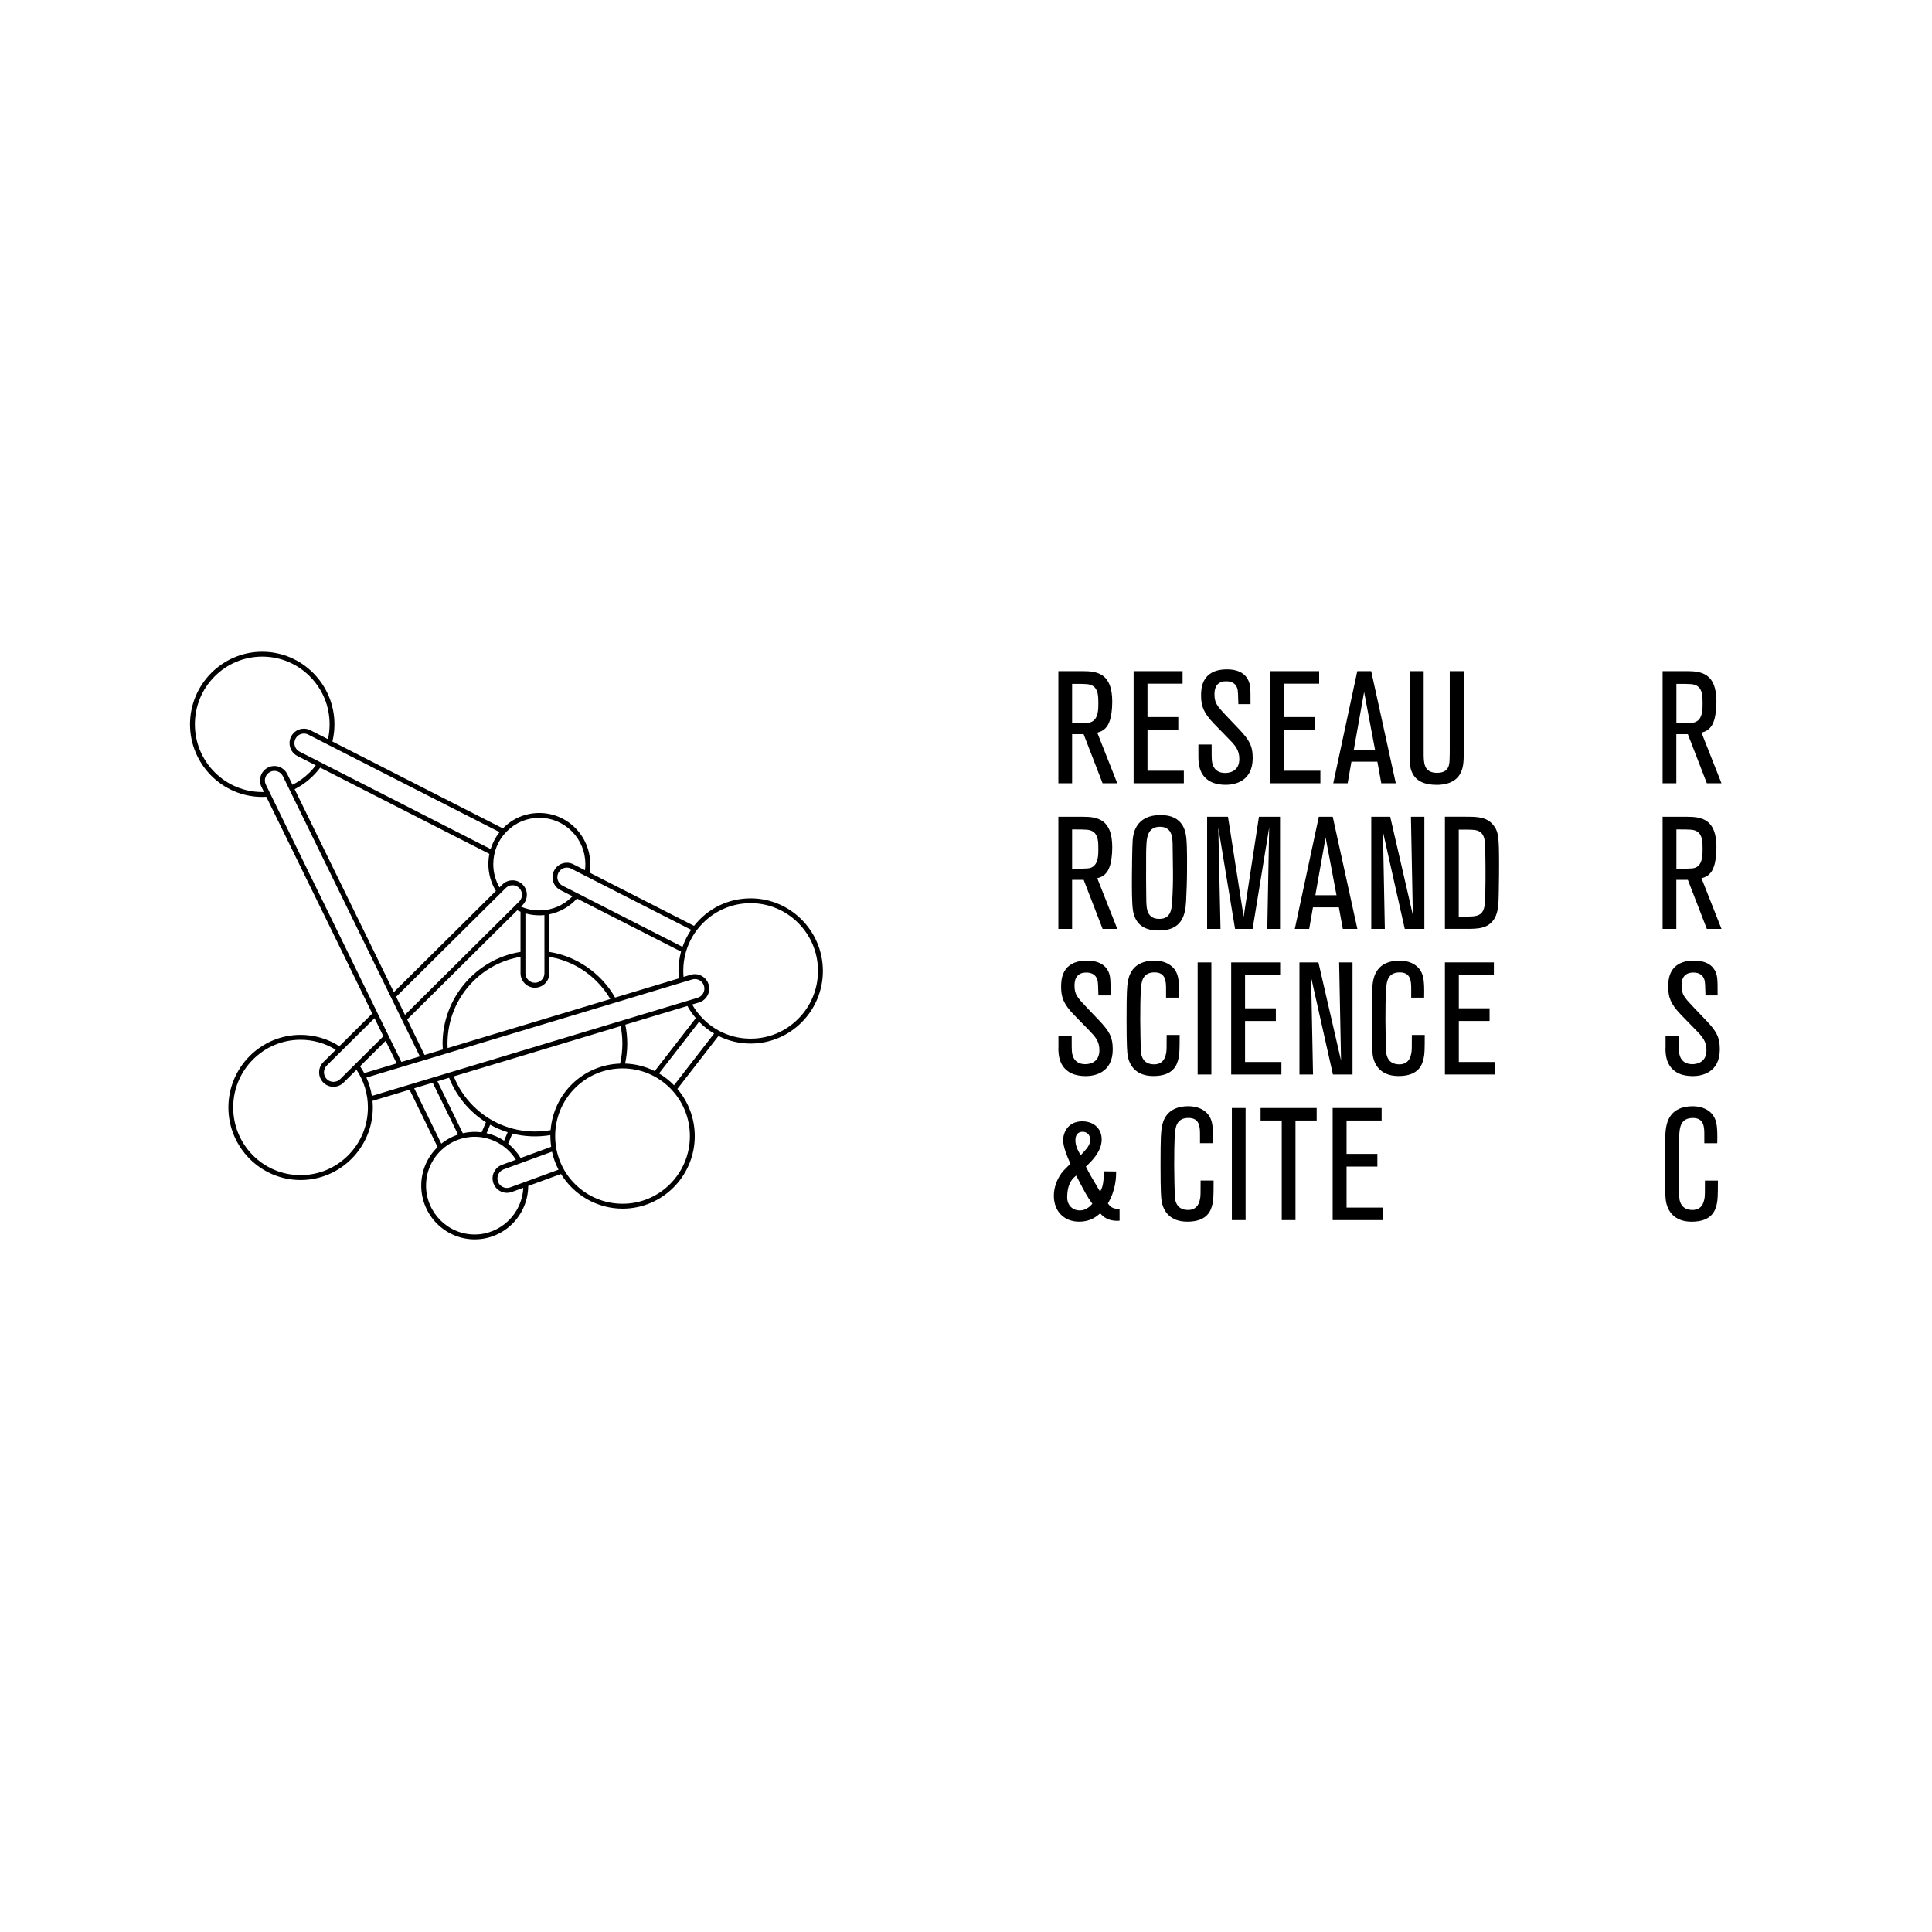 <?xml version="1.0" encoding="utf-8"?>
<!-- Generator: Adobe Illustrator 27.2.0, SVG Export Plug-In . SVG Version: 6.00 Build 0)  -->
<svg version="1.1" id="Calque_1" xmlns="http://www.w3.org/2000/svg" xmlns:xlink="http://www.w3.org/1999/xlink" x="0px" y="0px"
	 viewBox="0 0 566.93 566.93" style="enable-background:new 0 0 566.93 566.93;" xml:space="preserve">
<g>
	<path d="M193.39,314.99c3.78-4.87,7.95-10.24,11.76-15.16c1.31,1.35,2.79,2.51,4.4,3.45l-11.76,15.17
		C196.47,317.1,194.99,315.93,193.39,314.99 M148.76,348.59c-1.17,0-2.23-0.74-2.63-1.85c-0.11-0.31-0.16-0.63-0.16-0.96
		c0-1.18,0.74-2.24,1.83-2.64l14.18-5.19c0.4,1.84,1.04,3.61,1.91,5.28l-14.18,5.19C149.41,348.53,149.09,348.59,148.76,348.59
		 M156.97,332.03c-6.85,0-13.29-2.69-18.15-7.55c-2.47-2.49-4.37-5.39-5.67-8.63l48.97-14.75c0.34,1.7,0.51,3.43,0.51,5.14
		c0,1.96-0.23,3.93-0.66,5.86c-10.81,0.36-19.53,8.7-20.4,19.53C160.05,331.89,158.5,332.03,156.97,332.03 M141.34,332.27
		c-1.87-0.24-3.66-0.16-5.53,0.27l-7.45-15.25l3.42-1.03c2.11,5.36,5.94,9.98,10.81,13.05L141.34,332.27z M148.91,332.38
		c-0.23,0.56-0.58,1.38-0.99,2.35c-1.58-1.05-3.3-1.79-5.13-2.21l1.05-2.48c1.63,0.91,3.36,1.65,5.13,2.2L148.91,332.38z
		 M150.36,332.64c3.63,0.92,7.48,1.05,11.14,0.44c0,0.09,0,0.19,0,0.29c0,1.06,0.08,2.11,0.23,3.15l-8.96,3.28
		c-0.97-1.62-2.2-3.03-3.66-4.21L150.36,332.64z M192.12,314.3c-2.71-1.36-5.63-2.1-8.69-2.21c0.42-1.92,0.63-3.89,0.63-5.86
		c0-1.86-0.19-3.73-0.57-5.55l18.22-5.49c0.69,1.26,1.52,2.46,2.47,3.57C200.27,303.79,195.99,309.32,192.12,314.3 M129.5,335.6
		l-7.95-16.25l5.42-1.64l7.44,15.21C132.63,333.51,130.97,334.4,129.5,335.6 M139.29,362.25c-7.87,0-14.27-6.43-14.27-14.34
		c0-3.87,1.53-7.52,4.3-10.24c0.21-0.2,0.43-0.4,0.67-0.61c1.56-1.35,3.34-2.32,5.28-2.9c0.28-0.08,0.57-0.15,0.85-0.22
		c1.07-0.24,2.14-0.37,3.17-0.37c4.89,0,9.5,2.57,12.09,6.74l-4.07,1.49c-1.67,0.61-2.78,2.21-2.78,3.99c0,0.5,0.09,0.98,0.26,1.45
		c0.61,1.67,2.2,2.79,3.97,2.79c0.49,0,0.97-0.09,1.44-0.26l3.35-1.22C153.21,356.14,146.9,362.25,139.29,362.25 M182.68,353.23
		c-5.28,0-10.25-2.07-13.98-5.81c-3.73-3.75-5.79-8.74-5.79-14.05c0-5.31,2.06-10.3,5.79-14.05c3.73-3.75,8.69-5.81,13.98-5.81
		c5.28,0,10.24,2.07,13.97,5.81c3.73,3.76,5.79,8.75,5.79,14.05c0,5.31-2.05,10.29-5.79,14.05
		C192.92,351.17,187.96,353.23,182.68,353.23 M203.11,287.41c0.26-0.08,0.53-0.12,0.8-0.12c1.22,0,2.32,0.82,2.67,2
		c0.44,1.48-0.4,3.05-1.87,3.5l-95.59,28.8c-0.29-1.87-0.83-3.68-1.6-5.39L203.11,287.41z M220.27,304.78
		c-5.28,0-10.24-2.06-13.97-5.82c-1.24-1.25-2.32-2.66-3.19-4.2l2-0.6c2.23-0.67,3.5-3.04,2.83-5.28c-0.53-1.78-2.19-3.03-4.05-3.03
		c-0.41,0-0.81,0.06-1.21,0.18c0,0-0.74,0.22-2.1,0.63c-0.05-0.63-0.08-1.21-0.08-1.76c0-5.31,2.05-10.3,5.79-14.05
		c3.73-3.75,8.69-5.82,13.97-5.82c5.28,0,10.25,2.07,13.98,5.82c3.73,3.76,5.79,8.74,5.79,14.05c0,5.31-2.06,10.3-5.79,14.05
		C230.51,302.71,225.55,304.78,220.27,304.78 M77.88,228.12c0.23-0.71,0.73-1.28,1.41-1.62c0.39-0.19,0.8-0.29,1.23-0.29
		c0.31,0,0.61,0.05,0.9,0.15c0.71,0.24,1.28,0.75,1.6,1.42l40.18,82.2l-5.42,1.63l-39.76-81.36
		C77.68,229.59,77.64,228.83,77.88,228.12 M143.97,249.15l-56.04-28.58c-0.95-0.48-1.53-1.44-1.53-2.51c0-0.43,0.1-0.87,0.3-1.27
		c0.48-0.95,1.44-1.54,2.49-1.54c0.45,0,0.87,0.1,1.26,0.31l56.14,28.62C145.42,245.65,144.53,247.35,143.97,249.15 M200.28,277.86
		c-4.38-2.23-35.2-17.96-35.2-17.96c-0.94-0.48-1.53-1.44-1.53-2.5c0-0.45,0.1-0.87,0.31-1.27c0.48-0.95,1.43-1.54,2.49-1.54
		c0.44,0,0.86,0.1,1.26,0.3l35.2,17.95C201.75,274.41,200.9,276.09,200.28,277.86 M138.82,287.99c3.82-3.84,8.63-6.32,13.93-7.2v4.8
		c0,2.34,1.89,4.24,4.22,4.24s4.22-1.9,4.22-4.24v-4.8c5.3,0.88,10.11,3.37,13.93,7.2c1.53,1.53,2.86,3.27,3.97,5.17l-47.74,14.39
		c-0.03-0.46-0.04-0.89-0.04-1.31C131.31,299.34,133.98,292.86,138.82,287.99 M159.76,285.58c0,1.55-1.26,2.8-2.79,2.8
		c-1.54,0-2.79-1.26-2.79-2.8v-17.55c1.33,0.38,2.7,0.57,4.08,0.57c0.48,0,0.97-0.03,1.5-0.08V285.58z M150.38,259.76
		c0.76,0,1.46,0.3,1.99,0.83c1.08,1.11,1.07,2.89-0.03,3.97l-33.5,33.24l-2.59-5.31l32.18-31.92
		C148.94,260.05,149.64,259.76,150.38,259.76 M129.94,307.96l-5.36,1.61l-5.09-10.42l32.29-32.03c0.31,0.15,0.63,0.28,0.96,0.42
		v11.79c-13.06,2.05-22.87,13.58-22.87,26.9C129.88,306.75,129.9,307.31,129.94,307.96 M199.2,287.09
		c-3.35,1.01-8.88,2.67-15.62,4.71l-3.08,0.93c-4.07-7.14-11.26-12.13-19.31-13.4V268.3c3.11-0.63,5.98-2.26,8.12-4.63l30.54,15.57
		c-0.5,1.85-0.76,3.75-0.76,5.66C199.09,285.63,199.13,286.37,199.2,287.09 M115.57,291.13l-29.11-59.55
		c2.94-1.49,5.52-3.67,7.5-6.33l49.65,25.32c-0.2,0.99-0.3,2-0.3,3c0,2.79,0.76,5.5,2.21,7.86L115.57,291.13z M158.25,239.98
		c3.61,0,7,1.41,9.56,3.98c2.55,2.57,3.96,5.98,3.96,9.61c0,0.61-0.04,1.2-0.11,1.79l-3.4-1.74c-0.6-0.3-1.25-0.46-1.91-0.46
		c-1.6,0-3.04,0.89-3.76,2.33c-0.3,0.58-0.46,1.25-0.46,1.92c0,1.61,0.88,3.06,2.31,3.78l3.56,1.81c-0.06,0.06-0.12,0.12-0.18,0.18
		c-2.56,2.56-5.95,3.98-9.56,3.98c-1.88,0-3.68-0.38-5.38-1.12l0.47-0.46c1.65-1.65,1.67-4.33,0.04-5.99
		c-0.79-0.81-1.86-1.26-3-1.26c-1.12,0-2.17,0.43-2.96,1.22l-0.86,0.85c-1.19-2.07-1.82-4.42-1.82-6.82c0-3.63,1.4-7.04,3.95-9.61
		C151.25,241.4,154.65,239.98,158.25,239.98 M76.95,232.41c-5.27,0-10.24-2.06-13.97-5.82c-3.74-3.75-5.79-8.75-5.79-14.05
		c0-5.3,2.05-10.29,5.79-14.05c3.74-3.75,8.7-5.81,13.97-5.81c5.28,0,10.24,2.06,13.98,5.81c3.73,3.76,5.79,8.74,5.79,14.05
		c0,1.46-0.16,2.93-0.48,4.36l-5.15-2.62c-0.6-0.31-1.24-0.46-1.91-0.46c-1.6,0-3.04,0.89-3.76,2.32c-0.31,0.61-0.46,1.25-0.46,1.92
		c0,1.6,0.89,3.05,2.31,3.78l5.39,2.75c-0.54,0.72-1.13,1.39-1.74,2.01c-1.49,1.5-3.2,2.74-5.09,3.69l-1.53-3.14
		c-0.5-1.01-1.36-1.77-2.42-2.14c-1.06-0.37-2.21-0.29-3.22,0.21c-1.01,0.5-1.77,1.36-2.14,2.44c-0.15,0.45-0.23,0.91-0.23,1.37
		c0,0.65,0.15,1.28,0.44,1.86l0.73,1.51C77.3,232.41,77.13,232.41,76.95,232.41 M99.82,316.65c-0.52,0.52-1.22,0.81-1.98,0.81
		c-0.75,0-1.45-0.3-1.97-0.83c-1.09-1.1-1.07-2.88,0.02-3.97l14.01-13.89l2.59,5.31L99.82,316.65z M88.2,344.83
		c-5.28,0-10.25-2.06-13.98-5.81c-3.73-3.75-5.79-8.75-5.79-14.05c0-5.31,2.06-10.3,5.79-14.05c3.74-3.75,8.7-5.81,13.98-5.81
		c3.66,0,7.22,1.01,10.33,2.93l-3.64,3.61c-1.65,1.64-1.67,4.33-0.04,5.99c0.79,0.81,1.85,1.26,3.02,1.26c1.1,0,2.15-0.44,2.94-1.22
		l3.8-3.77c2.19,3.29,3.35,7.1,3.35,11.06c0,5.31-2.05,10.29-5.79,14.05C98.44,342.77,93.48,344.83,88.2,344.83 M105.65,312.88
		l7.52-7.46l3.23,6.62l-9.51,2.86C106.51,314.22,106.1,313.54,105.65,312.88 M220.27,263.61c-6.52,0-12.56,2.94-16.61,8.08
		l-30.67-15.64c0.14-0.83,0.21-1.66,0.21-2.47c-0.01-8.28-6.71-15.02-14.95-15.02c-4.07,0-7.86,1.61-10.69,4.53l-50.02-25.51
		c0.4-1.64,0.6-3.32,0.6-5.03c0-11.74-9.51-21.3-21.19-21.3c-11.68,0-21.19,9.56-21.19,21.3c0,11.74,9.51,21.3,21.19,21.3
		c0.41,0,0.81-0.01,1.2-0.04l31.09,63.6L99.58,307c-3.4-2.18-7.33-3.33-11.37-3.33c-11.68,0-21.19,9.55-21.19,21.3
		c0,11.74,9.51,21.3,21.19,21.3c11.68,0,21.19-9.56,21.19-21.3c0-0.62-0.03-1.27-0.09-1.93l10.87-3.28l8.23,16.83
		c-3.09,3.01-4.8,7.02-4.8,11.32c0,8.7,7.04,15.77,15.7,15.77c8.62,0,15.63-7.02,15.69-15.67l9.62-3.51
		c3.84,6.28,10.74,10.17,18.07,10.17c11.68,0,21.18-9.55,21.18-21.29c0-5.08-1.81-9.99-5.1-13.85l12.06-15.54
		c2.95,1.48,6.13,2.23,9.45,2.23c11.68,0,21.19-9.56,21.19-21.3C241.46,273.17,231.96,263.61,220.27,263.61"/>
	<g>
		<path d="M500.31,346.43c0,3.92,0,4.67-0.19,5.5c-0.14,0.61-0.55,3.12-3.47,3.12c-3.25,0-3.67-2.47-3.81-3.07
			c-0.19-1.31-0.28-7.98-0.28-9.98c0-2.52,0-7.51,0.28-9.89c0.14-1.26,0.42-4.05,3.9-4.05c3.34,0,3.38,2.7,3.38,4.94v2.47h3.8
			c0.05-2.57,0.05-4.53-0.32-6.11c-0.83-3.58-4.17-4.75-6.86-4.75c-6.72,0-7.56,4.75-7.83,6.2c-0.23,1.44-0.37,2.47-0.37,11.14
			c0,8.2,0.18,9.61,0.32,10.54c0.51,3.02,2.55,6.01,7.55,6.01c5.9,0,6.96-3.31,7.38-5.22c0.27-1.26,0.32-2.42,0.32-6.85H500.31z"/>
		<path d="M488.72,307.57c0,2.47,0.46,4.94,2.55,6.57c0.65,0.57,2.31,1.63,5.47,1.63c2.45,0,7.93-0.89,7.93-7.87
			c0-3.78-1.21-5.46-3.9-8.35l-4.13-4.33c-2.32-2.47-3.2-3.45-3.2-5.93c0-0.93,0-3.91,3.44-3.91c2.88,0,3.3,2.05,3.39,2.65
			c0.09,0.61,0.09,0.94,0.19,4.06h3.57c0-4.85,0-5.97-0.92-7.51c-1.49-2.42-4.31-2.7-5.98-2.7c-7.6,0-7.6,5.86-7.6,7.68
			c0,2.99,0.65,5,3.75,8.21l4.45,4.57c1.86,1.92,3.02,3.22,3.02,5.83c0,3.59-2.83,4.1-4.13,4.1c-3.62,0-3.9-3.07-3.94-3.91
			c-0.04-0.6-0.04-0.98-0.04-4.43h-3.89V307.57z"/>
		<path d="M499.29,257.71c0.83-0.23,2.69-0.65,3.61-3.35c0.46-1.21,0.78-3.26,0.78-5.74c0-8.25-4.35-8.95-8.67-8.95h-7.13v32.91
			h4.03v-14.4h3.38l5.57,14.4h4.3L499.29,257.71z M491.92,243.39c4.22,0,5.1,0,6.08,0.61c1.57,0.98,1.62,3.08,1.62,5.09
			c0,1.63,0,4.15-1.57,5.22c-0.88,0.6-1.53,0.6-6.12,0.6V243.39z"/>
		<path d="M499.29,214.98c0.83-0.24,2.69-0.65,3.61-3.35c0.46-1.21,0.78-3.27,0.78-5.74c0-8.25-4.35-8.95-8.67-8.95h-7.13v32.9h4.03
			v-14.4h3.38l5.57,14.4h4.3L499.29,214.98z M491.92,200.67c4.22,0,5.1,0,6.08,0.6c1.57,0.98,1.62,3.08,1.62,5.08
			c0,1.63,0,4.16-1.57,5.22c-0.88,0.61-1.53,0.61-6.12,0.61V200.67z"/>
		<path d="M323.93,343.72c-0.05,3.92-0.52,4.85-1.11,5.97c-2.88-4.85-3.11-5.22-4.18-7.37c1.63-1.49,4.64-4.43,4.64-7.93
			c0-3.54-2.68-5.35-5.7-5.35c-4.13,0-5.61,3.25-5.61,5.54c0,2.01,1.25,4.94,2.13,6.9c-0.32,0.33-1.76,1.77-2.03,2.05
			c-1.67,1.91-2.83,4.62-2.83,7.32c0,4.66,3.06,7.64,7.42,7.64c2.42,0,4.41-0.79,6.18-2.47c0.73,0.88,2.22,2.42,5.69,2.19v-3.49
			c-2.18,0.14-2.87-0.83-3.43-1.59c2.27-3.77,2.46-7.64,2.41-9.37L323.93,343.72z M320.54,353.23c-1.07,1.21-2.18,1.96-3.76,1.96
			c-1.71,0-3.67-1.22-3.62-3.97c0.05-4.06,1.62-5.45,2.64-6.25C318.41,349.97,319.02,351.18,320.54,353.23 M317.11,339.01
			c-0.89-1.54-1.54-2.84-1.54-4.43c0-0.42,0-2.47,2.14-2.47c1.07,0,2.18,0.7,2.18,2.29C319.9,336.03,319.06,336.91,317.11,339.01
			 M352.31,346.42c0,3.92,0,4.66-0.19,5.5c-0.13,0.61-0.56,3.13-3.48,3.13c-3.24,0-3.66-2.47-3.8-3.08
			c-0.18-1.31-0.28-7.97-0.28-9.97c0-2.53,0-7.51,0.28-9.89c0.14-1.26,0.42-4.06,3.9-4.06c3.34,0,3.39,2.71,3.39,4.94v2.47h3.8
			c0.05-2.56,0.05-4.52-0.32-6.11c-0.83-3.58-4.16-4.75-6.86-4.75c-6.73,0-7.56,4.75-7.83,6.2c-0.23,1.44-0.37,2.47-0.37,11.14
			c0,8.21,0.18,9.6,0.32,10.53c0.51,3.03,2.55,6.02,7.55,6.02c5.89,0,6.96-3.3,7.38-5.22c0.28-1.26,0.32-2.42,0.32-6.86H352.31z
			 M365.51,325.13h-4.03v32.9h4.03V325.13z M380.16,328.81h6.21v-3.68h-16.46v3.68h6.21v29.22h4.03V328.81z M405.8,354.36h-10.66
			v-12.04h9.04v-3.72h-9.04v-9.79h10.29v-3.68h-14.37v32.9h14.74V354.36z"/>
		<path d="M310.57,307.57c0,2.47,0.46,4.94,2.55,6.57c0.65,0.57,2.32,1.63,5.48,1.63c2.46,0,7.93-0.89,7.93-7.87
			c0-3.78-1.21-5.46-3.89-8.35l-4.13-4.33c-2.32-2.47-3.2-3.45-3.2-5.93c0-0.93,0-3.91,3.43-3.91c2.88,0,3.3,2.05,3.39,2.65
			c0.09,0.61,0.09,0.94,0.19,4.06h3.57c0-4.85,0-5.97-0.92-7.51c-1.49-2.42-4.31-2.7-5.99-2.7c-7.6,0-7.6,5.86-7.6,7.68
			c0,2.99,0.64,5,3.75,8.21l4.46,4.57c1.85,1.92,3.02,3.22,3.02,5.83c0,3.59-2.83,4.1-4.13,4.1c-3.62,0-3.9-3.07-3.95-3.91
			c-0.05-0.6-0.05-0.98-0.05-4.43h-3.89V307.57z M342.35,303.7c0,3.92,0,4.66-0.19,5.5c-0.14,0.61-0.56,3.12-3.48,3.12
			c-3.25,0-3.67-2.47-3.8-3.08c-0.19-1.3-0.28-7.96-0.28-9.97c0-2.52,0-7.51,0.28-9.88c0.13-1.26,0.41-4.06,3.9-4.06
			c3.34,0,3.39,2.7,3.39,4.94v2.47h3.8c0.04-2.57,0.04-4.52-0.32-6.11c-0.83-3.59-4.17-4.75-6.86-4.75c-6.72,0-7.56,4.75-7.83,6.19
			c-0.23,1.44-0.38,2.47-0.38,11.14c0,8.2,0.19,9.6,0.32,10.54c0.52,3.03,2.55,6,7.56,6c5.89,0,6.95-3.3,7.37-5.21
			c0.27-1.26,0.33-2.42,0.33-6.85H342.35z M355.47,282.4h-4.03v32.9h4.03V282.4z M376.02,311.63h-10.67v-12.03h9.04v-3.72h-9.04
			v-9.79h10.3v-3.68h-14.37v32.9h14.74V311.63z M396.9,282.4h-3.94l0.56,28.81l-6.64-28.81h-5.56v32.9h3.98l-0.56-28.48l6.4,28.48
			h5.75V282.4z M414.3,303.7c0,3.92,0,4.66-0.19,5.5c-0.13,0.61-0.55,3.12-3.48,3.12c-3.24,0-3.67-2.47-3.81-3.08
			c-0.18-1.3-0.27-7.96-0.27-9.97c0-2.52,0-7.51,0.27-9.88c0.14-1.26,0.42-4.06,3.91-4.06c3.33,0,3.38,2.7,3.38,4.94v2.47h3.79
			c0.05-2.57,0.05-4.52-0.32-6.11c-0.84-3.59-4.17-4.75-6.86-4.75c-6.72,0-7.56,4.75-7.83,6.19c-0.23,1.44-0.37,2.47-0.37,11.14
			c0,8.2,0.18,9.6,0.32,10.54c0.51,3.03,2.55,6,7.55,6c5.89,0,6.96-3.3,7.37-5.21c0.28-1.26,0.32-2.42,0.32-6.85H414.3z"/>
		<path d="M321.98,257.71c0.83-0.23,2.69-0.65,3.61-3.35c0.47-1.21,0.79-3.26,0.79-5.74c0-8.25-4.34-8.95-8.67-8.95h-7.14v32.91
			h4.03v-14.4h3.39l5.56,14.4h4.31L321.98,257.71z M314.6,243.39c4.23,0,5.11,0,6.08,0.61c1.58,0.98,1.62,3.08,1.62,5.08
			c0,1.63,0,4.15-1.58,5.23c-0.88,0.6-1.53,0.6-6.12,0.6V243.39z M348.32,255.66c0-0.88,0.09-6.8-0.19-9.6
			c-0.18-1.77-0.74-6.9-7.55-6.9c-7.42,0-8.07,5.63-8.2,7.31c-0.14,1.77-0.23,8.67-0.23,10.77c0,2.93-0.05,7.74,0.32,9.98
			c0.23,1.35,0.83,3.63,3.15,4.89c1.53,0.84,3.21,0.94,4.41,0.94c6.77,0,7.79-4.42,8.02-8.58
			C348.18,262,348.32,258.22,348.32,255.66 M336.31,257.94c0-7.92,0-8.44,0.1-10.07c0.09-1.67,0.23-5.26,3.94-5.26
			c3.66,0,3.71,3.26,3.75,5.31c0.05,2.56,0.05,5.17,0.1,7.74c0.04,2.66-0.05,6.02-0.23,8.76c-0.14,2.15-0.28,5.22-3.77,5.22
			c-4.31,0-3.76-4.15-3.85-7.31C336.31,260.22,336.31,260.18,336.31,257.94 M375.64,239.67h-6.21l-4.49,29.37l-4.6-29.37h-6.12
			v32.91h3.93l-0.65-29.73l4.92,29.73h5.15l4.86-29.73l-0.55,29.73h3.74V239.67z M391.08,239.67H387l-7.05,32.91h4.22l1.11-6.34h7.6
			l1.16,6.34h4.27L391.08,239.67z M385.98,262.69l3.01-16.92l3.2,16.92H385.98z M417.97,239.67h-3.94l0.56,28.81l-6.64-28.81h-5.56
			v32.91h3.98l-0.55-28.48l6.4,28.48h5.75V239.67z M430.07,272.57c3.52,0,6.59,0,8.44-2.98c1.16-1.95,1.24-4.29,1.29-7.5
			c0.09-4.48,0.09-6.58,0.09-8.35c0-7.97-0.14-9.7-1.67-11.6c-1.94-2.48-4.87-2.48-8.07-2.48H424v32.91H430.07z M428.07,243.44
			c4.32,0,5.25,0,6.26,0.7c1.44,1.03,1.49,2.8,1.53,6.39c0.05,3.17,0.05,4.33,0.05,7.37c0,1.73-0.05,6.34-0.28,7.88
			c-0.46,2.93-2.32,3.17-4.92,3.17h-2.65V243.44z"/>
		<path d="M321.98,214.98c0.83-0.24,2.69-0.65,3.61-3.35c0.47-1.21,0.79-3.27,0.79-5.74c0-8.25-4.35-8.95-8.67-8.95h-7.14v32.9h4.03
			v-14.4h3.38l5.56,14.4h4.31L321.98,214.98z M314.6,200.67c4.22,0,5.1,0,6.08,0.6c1.58,0.99,1.62,3.08,1.62,5.09
			c0,1.63,0,4.16-1.58,5.22c-0.88,0.61-1.53,0.61-6.12,0.61V200.67z M347.39,226.17h-10.67v-12.02h9.04v-3.73h-9.04v-9.8h10.3v-3.68
			h-14.37v32.9h14.74V226.17z M351.66,222.11c0,2.47,0.47,4.94,2.54,6.57c0.65,0.56,2.32,1.62,5.48,1.62c2.46,0,7.92-0.88,7.92-7.87
			c0-3.78-1.2-5.46-3.89-8.34l-4.13-4.34c-2.32-2.48-3.2-3.45-3.2-5.92c0-0.94,0-3.92,3.43-3.92c2.89,0,3.3,2.04,3.39,2.65
			c0.09,0.61,0.09,0.94,0.19,4.06h3.57c0-4.84,0-5.96-0.93-7.5c-1.48-2.42-4.31-2.7-5.98-2.7c-7.6,0-7.6,5.86-7.6,7.69
			c0,2.98,0.65,4.98,3.75,8.21l4.45,4.57c1.86,1.91,3.02,3.21,3.02,5.83c0,3.59-2.83,4.1-4.13,4.1c-3.62,0-3.89-3.07-3.94-3.92
			c-0.05-0.61-0.05-0.98-0.05-4.43h-3.89V222.11z M387.47,226.17h-10.66v-12.02h9.04v-3.73h-9.04v-9.8h10.29v-3.68h-14.37v32.9
			h14.73V226.17z M402.37,196.94h-4.08l-7.05,32.9h4.22l1.11-6.34h7.61l1.15,6.34h4.26L402.37,196.94z M397.27,219.97l3.02-16.92
			l3.2,16.92H397.27z M425.42,196.94v21.82c0,2.43,0,2.7-0.05,4.01c-0.04,1.54-0.13,4.01-3.66,4.01c-3.94,0-3.94-2.98-3.94-5.83v-24
			h-4.13v22.46c0,4.95,0.1,5.88,0.75,7.32c1.15,2.51,3.7,3.58,7.23,3.58c1.72,0,5.66-0.32,7.13-3.81c0.75-1.68,0.79-3.31,0.79-7.37
			v-22.19H425.42z"/>
		<polygon points="438.74,311.63 428.08,311.63 428.08,299.59 437.11,299.59 437.11,295.87 428.08,295.87 428.08,286.08 
			438.37,286.08 438.37,282.4 424,282.4 424,315.3 438.74,315.3 		"/>
	</g>
</g>
</svg>
